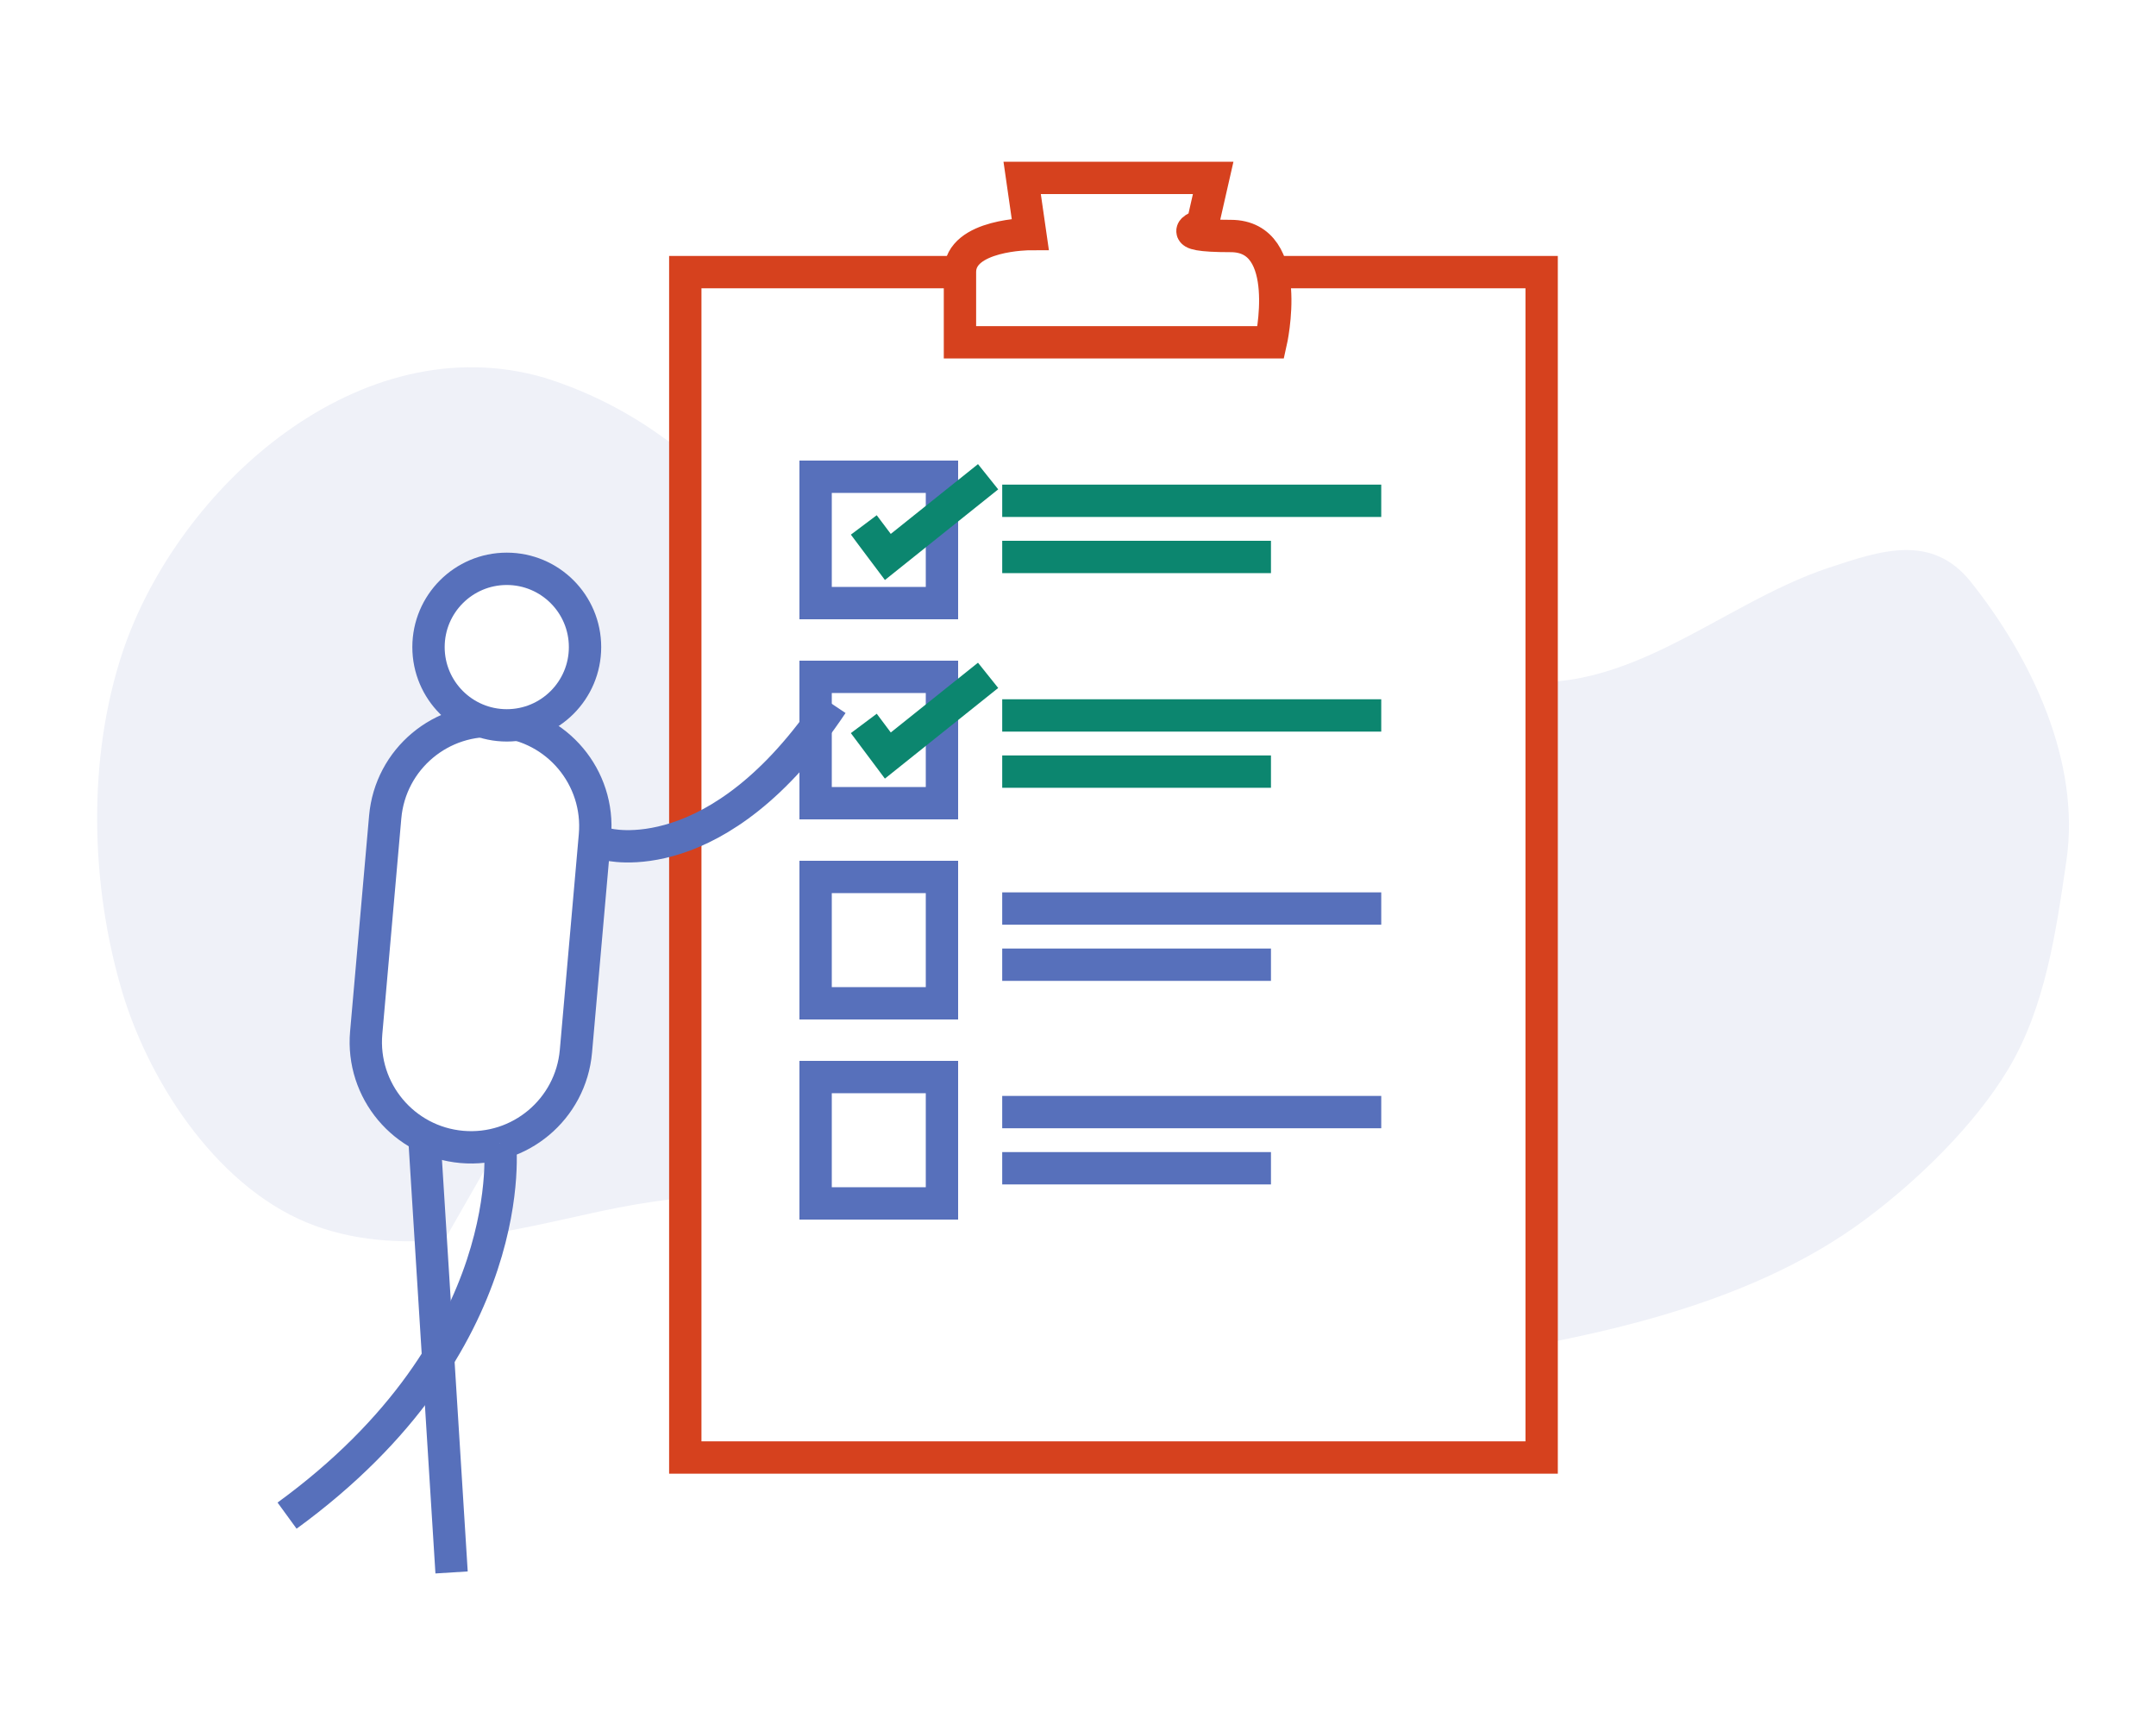 <svg width="200" height="160" viewBox="0 0 200 160" fill="none" xmlns="http://www.w3.org/2000/svg">
<rect width="200" height="160" fill="white"/>
<g clip-path="url(#clip0)">
<path d="M85.12 44.02C83.83 43.63 82.05 45.02 80.76 45.17C78.141 45.469 75.493 45.381 72.9 44.91C68.58 44.18 65.29 43.21 61.67 40.69C58.291 38.204 54.523 36.295 50.52 35.04C33.42 30.04 16.52 45.12 11.37 60.49C8.08 70.39 8.37 82.09 11.37 92.11C14 100.77 20.5 110.54 29.27 113.71C37.74 116.78 47.11 114.2 55.6 112.37C64.6 110.43 74.6 109.73 82.92 114.32C89.35 117.88 96.47 119.6 103.51 121.71C112.79 124.49 122.3 127.86 132.2 126.43C145.98 124.43 161.72 121.57 173.1 113.06C177.92 109.47 183.18 104.34 186.26 99.22C189.74 93.45 190.73 86.39 191.69 79.83C193.02 70.68 188.51 61.12 182.83 53.98C179.2 49.43 174.42 51.08 169.68 52.65C159.22 56.1 150.23 65.56 138.32 62.77C132.54 61.42 129.02 55.16 125.87 50.68C122.72 46.2 119.76 42.16 114.39 40.4C112.91 39.91 111.39 39.76 109.68 39.31C108.96 39.12 108.28 38.31 107.45 38.31C106.3 38.31 105.26 39.31 104.12 39.58C102.957 39.673 101.803 39.86 100.67 40.14C98.91 40.8 97.58 42.08 95.95 42.95C93.64 44.18 90.83 45.95 88.47 46.95C87.268 46.076 86.147 45.095 85.12 44.02Z" fill="#EFF1F8"/>
<path d="M143.01 25.24H63.57V135.19H143.01V25.24Z" fill="white" stroke="#D6411E" stroke-width="3" stroke-miterlimit="10"/>
<path d="M55.188 77.492C55.661 72.117 51.689 67.376 46.317 66.903C40.944 66.431 36.206 70.405 35.733 75.78L33.971 95.792C33.498 101.167 37.47 105.908 42.842 106.381C48.214 106.854 52.953 102.88 53.426 97.505L55.188 77.492Z" fill="white" stroke="#5770BB" stroke-width="3" stroke-miterlimit="10"/>
<path d="M47.01 67.28C51.02 67.28 54.27 64.03 54.27 60.02C54.27 56.01 51.02 52.76 47.01 52.76C43 52.76 39.75 56.01 39.75 60.02C39.75 64.03 43 67.28 47.01 67.28Z" fill="white" stroke="#5770BB" stroke-width="3" stroke-miterlimit="10"/>
<path d="M46.38 106.02C46.38 106.02 48.58 124.59 26.63 140.58L46.38 106.02Z" fill="white"/>
<path d="M46.38 106.02C46.38 106.02 48.58 124.59 26.63 140.58" stroke="#5770BB" stroke-width="3" stroke-miterlimit="10"/>
<path d="M39.36 105.4L41.89 145.85" stroke="#5770BB" stroke-width="3" stroke-miterlimit="10"/>
<path d="M87.38 44.22H75.66V55.94H87.38V44.22Z" fill="white" stroke="#5770BB" stroke-width="3" stroke-miterlimit="10"/>
<path d="M87.38 62.78H75.66V74.5H87.38V62.78Z" fill="white" stroke="#5770BB" stroke-width="3" stroke-miterlimit="10"/>
<path d="M87.38 81.34H75.66V93.06H87.38V81.34Z" fill="white" stroke="#5770BB" stroke-width="3" stroke-miterlimit="10"/>
<path d="M87.38 99.9H75.66V111.62H87.38V99.9Z" fill="white" stroke="#5770BB" stroke-width="3" stroke-miterlimit="10"/>
<path d="M56.28 78.3C56.28 78.3 66.6 81.14 77.19 65.3" stroke="#5770BB" stroke-width="3" stroke-miterlimit="10"/>
<path d="M92.97 46.45H128.13" stroke="#0C866F" stroke-width="3" stroke-miterlimit="10"/>
<path d="M92.97 51.66H117.9" stroke="#0C866F" stroke-width="3" stroke-miterlimit="10"/>
<path d="M92.97 66.36H128.13" stroke="#0C866F" stroke-width="3" stroke-miterlimit="10"/>
<path d="M92.97 71.57H117.9" stroke="#0C866F" stroke-width="3" stroke-miterlimit="10"/>
<path d="M92.97 84.27H128.13" stroke="#5770BB" stroke-width="3" stroke-miterlimit="10"/>
<path d="M92.97 89.48H117.9" stroke="#5770BB" stroke-width="3" stroke-miterlimit="10"/>
<path d="M92.97 103.15H128.13" stroke="#5770BB" stroke-width="3" stroke-miterlimit="10"/>
<path d="M92.97 108.36H117.9" stroke="#5770BB" stroke-width="3" stroke-miterlimit="10"/>
<path d="M89.05 31.75H117.89C117.89 31.75 120.12 21.89 114.17 21.89C108.22 21.89 111.54 20.89 111.54 20.89L112.54 16.5H94.82L95.57 21.71C95.57 21.71 89.05 21.71 89.05 25.24V31.75Z" fill="white" stroke="#D6411E" stroke-width="3" stroke-miterlimit="10"/>
<path d="M80.13 48.69L82.36 51.66L91.66 44.22" stroke="#0C866F" stroke-width="3" stroke-miterlimit="10"/>
<path d="M80.13 67.1L82.36 70.08L91.66 62.64" stroke="#0C866F" stroke-width="3" stroke-miterlimit="10"/>
</g>
<defs>
<clipPath id="clip0">
<rect width="182.93" height="130.94" fill="white" transform="translate(9 15)"/>
</clipPath>
</defs>
</svg>
